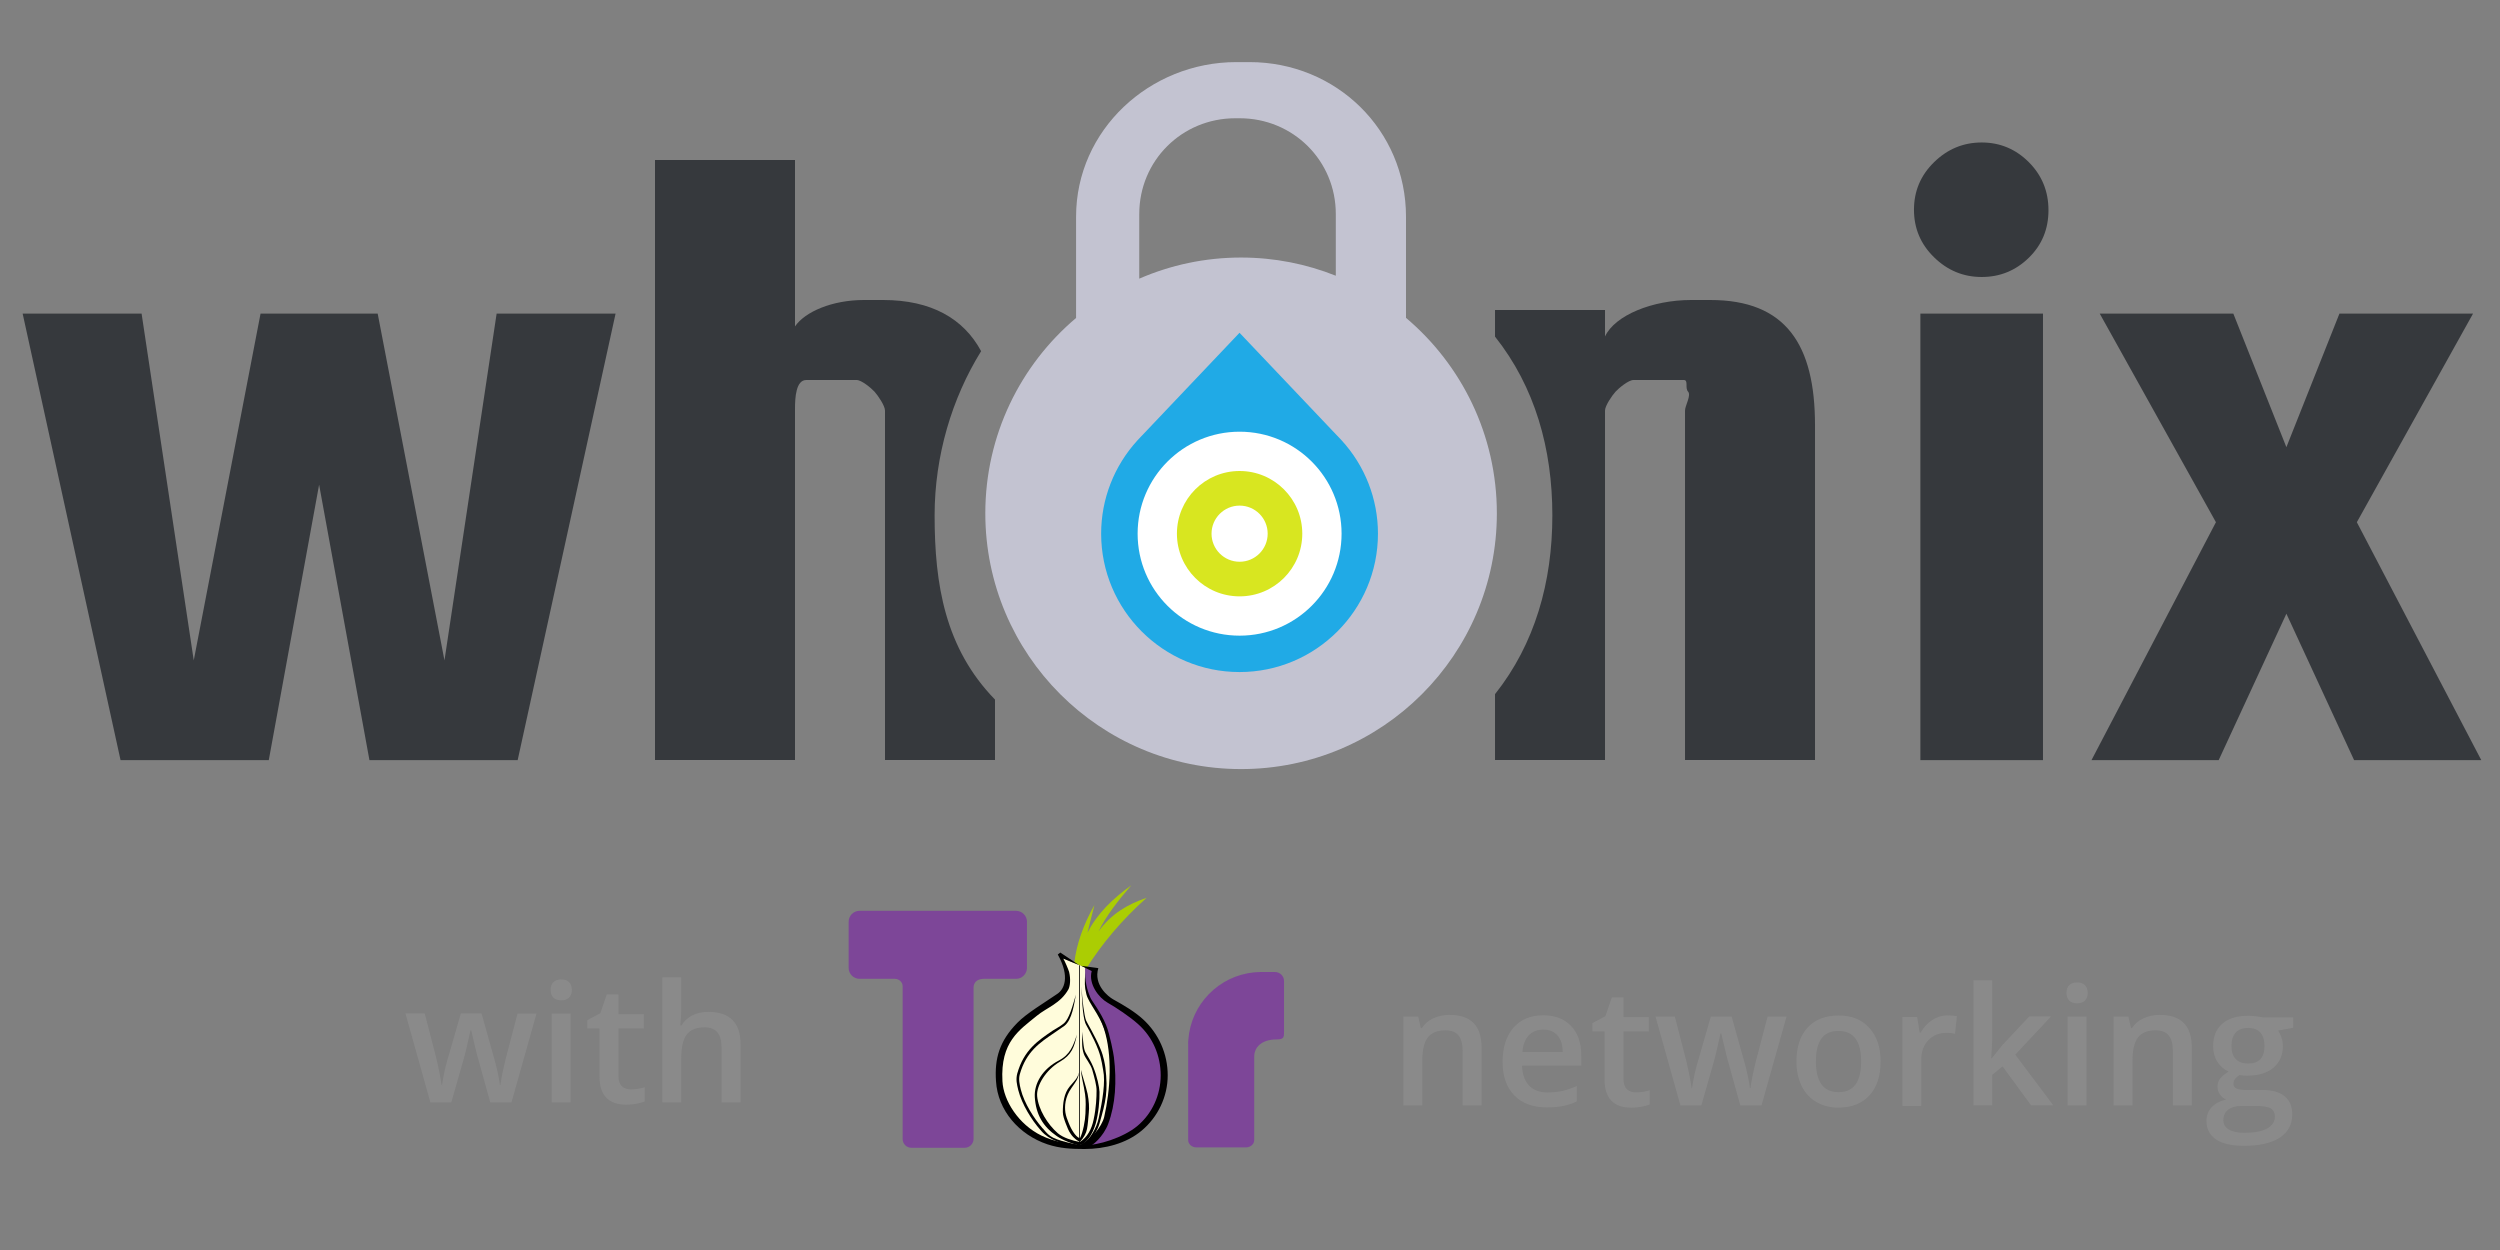 <?xml version="1.0" encoding="UTF-8"?>
<!DOCTYPE svg  PUBLIC '-//W3C//DTD SVG 1.1//EN'  'http://www.w3.org/Graphics/SVG/1.1/DTD/svg11.dtd'>
<svg enable-background="new 0 0 250 125" version="1.1" viewBox="0 0 250 125" xml:space="preserve" xmlns="http://www.w3.org/2000/svg">
<rect x="0" y="0" width="250" height="125" fill="#808080" stroke="none"/>
<g xmlns:cc="http://creativecommons.org/ns#" xmlns:dc="http://purl.org/dc/elements/1.1/" xmlns:inkscape="http://www.inkscape.org/namespaces/inkscape" xmlns:rdf="http://www.w3.org/1999/02/22-rdf-syntax-ns#" xmlns:sodipodi="http://sodipodi.sourceforge.net/DTD/sodipodi-0.dtd" xmlns:svg="http://www.w3.org/2000/svg">
	
		
	<g transform="translate(0 -927.36)">
		<g transform="matrix(.402 0 0 .402 -20.85 1191.8)">
			<g transform="matrix(.355 0 0 .355 230.21 -460.37)">
				
					<path d="m264.51 77.979-4.917 19.529c6.965-13.793 18.027-24.172 30.729-33.323-9.287 10.789-17.754 21.579-22.944 32.368 8.741-12.292 20.486-19.12 33.733-23.627-17.618 15.706-31.602 32.559-42.255 49.494l-8.467-3.687c1.501-13.521 6.609-27.369 14.121-40.754z" fill="#ABCD03"/>
					<path d="m241.9 115.14 16.116 6.686c0 4.098-0.333 16.597 2.229 20.284 26.803 34.519 22.293 103.71-5.43 105.49-42.217 0-58.317-28.679-58.317-55.038 0-24.037 28.816-40.016 46.025-54.219 4.37-3.824 3.612-12.275-0.623-23.201z" fill="#FFFCDB"/>
					<path d="m258.02 121.59 5.808 2.963c-0.546 3.823 0.273 12.292 4.096 14.476 16.936 10.516 32.914 21.988 39.197 33.46 22.398 40.426-15.706 77.846-48.62 74.295 17.891-13.248 23.081-40.425 16.389-70.062-2.731-11.609-6.966-22.125-14.478-34.007-3.254-5.832-2.118-13.066-2.392-21.125z" fill="#7D4698"/>
				
				
					<path d="m255.22 120.59 12.018 1.639c-3.551 11.745 6.966 19.939 10.38 21.852 7.648 4.234 15.023 8.604 20.896 13.93 11.063 10.106 17.345 24.31 17.345 39.333 0 14.886-6.829 29.226-18.301 38.786-10.789 9.014-25.675 12.838-40.152 12.838-9.014 0-17.072-0.409-25.812-3.278-19.939-6.692-34.826-23.763-36.055-44.25-1.093-15.979 2.458-28.134 14.887-40.835 6.418-6.692 19.393-14.34 28.271-20.486 4.371-3.005 9.014-11.473 0.136-27.451l1.776-1.366 13.157 8.812-11.108-4.578c0.956 1.366 3.551 7.512 4.098 9.287 1.229 5.053 0.683 9.971-0.41 12.155-5.599 10.107-15.159 12.838-22.124 18.574-12.292 10.106-25.676 18.164-24.174 45.888 0.683 13.657 11.336 30.319 27.314 38.104 9.014 4.371 19.394 6.146 29.91 6.692 9.423 0.41 27.451-5.19 37.284-13.384 10.516-8.74 16.389-21.988 16.389-35.508 0-13.658-5.463-26.632-15.706-35.783-5.873-5.326-15.569-11.745-21.578-15.16-6.009-3.414-13.521-12.974-11.063-22.124l-7.378-3.687z"/>
					<path d="m251.54 140.8c-1.229 6.283-2.595 17.618-8.058 21.852-2.322 1.638-4.644 3.278-7.102 4.916-9.833 6.693-19.667 12.974-24.173 29.09-0.956 3.415-0.136 7.102 0.684 10.516 2.458 9.833 9.423 20.486 14.886 26.769 0 0.273 1.093 0.956 1.093 1.229 4.507 5.327 5.873 6.829 22.944 10.652l-0.41 1.913c-10.243-2.731-18.71-5.189-24.037-11.336 0-0.136-0.956-1.093-0.956-1.093-5.736-6.556-12.702-17.481-15.296-27.724-0.956-4.098-1.775-7.238-0.683-11.473 4.643-16.661 14.75-23.217 24.993-30.182 2.322-1.502 5.053-2.869 7.238-4.644 4.233-3.14 6.554-12.701 8.877-20.485z"/>
					<path d="m255.91 166.75c0.137 7.102-0.556 10.665 1.219 15.719 1.092 3.004 4.782 7.102 5.875 11.063 1.502 5.327 3.138 11.199 3 14.75 0 4.098-0.256 11.742-2.031 19.937-1.354 6.771-4.473 12.582-9.719 15.875-5.373-1.106-11.682-2.995-15.406-6.188-7.238-6.282-13.649-16.787-14.469-25.938-0.682-7.511 6.273-18.589 15.969-24.188 8.194-4.78 10.1-10.228 11.875-18.969-2.458 7.648-4.766 14.059-12.688 18.156-11.472 6.009-17.359 16.096-16.813 25.656 0.819 12.291 5.742 20.62 15.438 27.313 4.097 2.868 11.751 5.899 16.531 6.719v-0.625c3.625-0.679 8.318-6.633 10.656-14.688 2.049-7.238 2.857-16.502 2.719-22.375-0.137-3.414-1.643-10.808-4.375-17.5-1.502-3.687-3.81-7.374-5.313-9.969-1.637-2.595-1.648-8.193-2.468-14.748z"/>
					<path d="m255.09 193.53c0.136 4.78 2.056 10.905 2.875 17.188 0.684 4.644 0.387 9.308 0.25 13.406-0.135 4.743-1.715 13.242-3.875 17.375-2.037-0.934-2.833-1.999-4.156-3.719-1.638-2.322-2.751-4.644-3.844-7.375-0.819-2.049-1.777-4.394-2.188-7.125-0.546-4.097-0.393-10.507 4.25-17.062 3.551-5.19 4.365-5.585 5.594-11.594-1.64 5.326-2.863 5.869-6.688 10.375-4.233 4.917-4.938 12.159-4.938 18.031 0 2.459 0.98 5.187 1.938 7.781 1.092 2.732 2.029 5.452 3.531 7.5 2.258 3.321 5.148 5.209 6.563 5.563 9e-3 2e-3 0.022-2e-3 0.031 0 0.03 7e-3 0.065 0.025 0.094 0.031v-0.156c2.65-2.954 4.244-5.889 4.781-8.844 0.683-3.551 0.84-7.11 1.25-11.344 0.409-3.551 0.112-8.334-0.844-13.25-1.364-6.146-3.668-12.412-4.624-16.781z"/>
					<path d="m255.5 135.07c0.137 7.101 0.683 20.35 2.595 25.539 0.546 1.775 5.599 9.56 9.149 18.983 2.459 6.556 3.005 12.565 3.415 14.34 1.639 7.785-0.41 20.896-3.142 33.324-1.365 6.692-6.009 15.023-11.335 18.301l-1.092 1.912c3.005-0.137 10.379-7.375 12.974-16.389 4.371-15.296 6.146-22.398 4.098-39.333-0.273-1.64-0.956-7.238-3.551-13.248-3.824-9.151-9.287-17.891-9.969-19.667-1.23-2.867-2.869-15.295-3.142-23.762z"/>
					<path d="m258.06 125.35c-0.405 7.298-0.514 9.986 0.852 15.312 1.502 5.873 9.151 14.34 12.292 24.037 6.009 18.574 4.507 42.884 0.136 61.867-1.638 6.691-9.424 16.389-17.208 19.529l5.736 1.366c3.141-0.137 11.198-7.648 14.34-16.252 5.052-13.521 6.009-29.636 3.96-46.571-0.137-1.639-2.869-16.252-5.463-22.398-3.688-9.15-10.244-17.345-10.926-19.119-1.229-3.005-3.927-9.244-3.719-17.771z"/>
					<rect x="253.72" y="120.22" width=".55" height="126.02"/>
				
			</g>
			<path d="m265.69-431.24h38.927c1.454 0 2.714 1.212 2.714 2.715v11.489c0 1.503-1.26 2.715-2.714 2.715h-7.999c-1.794 0-2.57 1.018-2.57 2.181v37.618c0 1.26-1.018 2.23-2.23 2.23h-13.234c-1.212 0-2.182-0.969-2.182-2.23v-37.957c0-1.164-1.067-1.842-1.891-1.842h-8.823c-1.503 0-2.715-1.212-2.715-2.715v-11.489c2e-3 -1.503 1.214-2.715 2.717-2.715z" fill="#7D4698"/>
			<path d="m365.56-416.02h3.441c1.26 0 2.278 1.018 2.278 2.23v12.313c0 1.6 0.097 2.23-1.842 2.23-3.83 0-5.575 2.036-5.575 4.266v20.796c0 0.97-0.921 1.794-2.036 1.794h-12.362c-1.115 0-2.036-0.824-2.036-1.794v-23.705c-0.013-0.417-5e-3 -1.032 0.049-1.357 0.679-8.775 7.563-15.795 16.288-16.676 0.293-0.03 1.328-0.097 1.795-0.097z" fill="#7D4698"/>
		</g>
		<g fill="#8A8A8A">
			<path d="m148.16 1037.9h-1.897v-5.466c0-0.686-0.139-1.198-0.418-1.535-0.273-0.338-0.71-0.506-1.31-0.506-0.798 0-1.383 0.236-1.752 0.707-0.37 0.472-0.555 1.262-0.555 2.371v4.429h-1.889v-8.89h1.479l0.265 1.166h0.096c0.268-0.423 0.648-0.75 1.141-0.981 0.493-0.23 1.04-0.346 1.64-0.346 2.133 0 3.199 1.085 3.199 3.255l1e-3 5.796z"/>
			<path d="m154.67 1038.1c-1.383 0-2.465-0.402-3.247-1.206-0.777-0.809-1.165-1.921-1.165-3.336 0-1.452 0.362-2.594 1.085-3.424s1.717-1.246 2.982-1.246c1.174 0 2.101 0.356 2.781 1.069 0.681 0.713 1.021 1.693 1.021 2.942v1.021h-5.924c0.027 0.863 0.26 1.527 0.699 1.993 0.439 0.461 1.058 0.691 1.857 0.691 0.525 0 1.013-0.048 1.463-0.145 0.455-0.102 0.943-0.268 1.463-0.498v1.535c-0.461 0.22-0.927 0.375-1.399 0.466s-1.01 0.137-1.616 0.138zm-0.345-7.781c-0.6 0-1.082 0.19-1.447 0.571-0.359 0.38-0.573 0.935-0.643 1.664h4.035c-0.011-0.734-0.188-1.289-0.531-1.664-0.342-0.381-0.814-0.571-1.414-0.571z"/>
			<path d="m163.59 1036.6c0.461 0 0.922-0.072 1.383-0.217v1.423c-0.209 0.091-0.48 0.166-0.812 0.225-0.327 0.064-0.667 0.096-1.021 0.096-1.79 0-2.685-0.943-2.685-2.829v-4.791h-1.214v-0.836l1.302-0.691 0.643-1.881h1.165v1.977h2.532v1.431h-2.532v4.758c0 0.456 0.113 0.793 0.338 1.013 0.231 0.215 0.531 0.322 0.901 0.322z"/>
			<path d="m174.03 1037.9-1.149-4.147c-0.139-0.439-0.391-1.46-0.756-3.062h-0.072c-0.311 1.447-0.557 2.473-0.739 3.078l-1.182 4.131h-2.09l-2.492-8.89h1.929l1.133 4.381c0.257 1.082 0.439 2.01 0.547 2.781h0.048c0.054-0.391 0.134-0.839 0.241-1.342 0.113-0.509 0.209-0.89 0.289-1.141l1.35-4.678h2.074l1.31 4.678c0.08 0.263 0.18 0.664 0.297 1.206 0.123 0.541 0.196 0.962 0.217 1.262h0.064c0.08-0.659 0.268-1.581 0.563-2.765l1.149-4.381h1.897l-2.508 8.89h-2.12v-1e-3z"/>
			<path d="m188.06 1033.5c0 1.452-0.372 2.586-1.117 3.4-0.745 0.815-1.782 1.222-3.111 1.222-0.831 0-1.565-0.188-2.202-0.563-0.638-0.375-1.128-0.914-1.471-1.616s-0.514-1.516-0.514-2.443c0-1.441 0.37-2.567 1.109-3.376s1.782-1.214 3.127-1.214c1.286 0 2.304 0.415 3.054 1.246 0.75 0.825 1.125 1.94 1.125 3.344zm-6.471 0c0 2.052 0.758 3.078 2.275 3.078 1.5 0 2.251-1.026 2.251-3.078 0-2.031-0.756-3.046-2.267-3.046-0.793 0-1.369 0.263-1.728 0.788-0.354 0.524-0.531 1.277-0.531 2.258z"/>
			<path d="m194.75 1028.9c0.38 0 0.694 0.027 0.94 0.08l-0.185 1.76c-0.268-0.064-0.547-0.096-0.836-0.096-0.756 0-1.369 0.246-1.841 0.74-0.466 0.493-0.699 1.133-0.699 1.921v4.646h-1.889v-8.89h1.479l0.249 1.567h0.096c0.295-0.53 0.678-0.951 1.149-1.262 0.479-0.31 0.991-0.466 1.537-0.466z"/>
			<path d="m199.17 1033.2 1.069-1.334 2.685-2.861h2.178l-3.577 3.818 3.802 5.072h-2.218l-2.853-3.898-1.037 0.852v3.046h-1.873v-12.507h1.873v6.101l-0.096 1.712h0.047v-1e-3z"/>
			<path d="m208.65 1037.9h-1.889v-8.89h1.889v8.89zm-2.001-11.245c0-0.338 0.091-0.597 0.273-0.78 0.188-0.182 0.453-0.273 0.796-0.273 0.332 0 0.589 0.091 0.772 0.273 0.188 0.182 0.281 0.442 0.281 0.78 0 0.322-0.094 0.576-0.281 0.764-0.182 0.182-0.439 0.273-0.772 0.273-0.343 0-0.608-0.091-0.796-0.273-0.182-0.188-0.273-0.443-0.273-0.764z"/>
			<path d="m219.18 1037.9h-1.897v-5.466c0-0.686-0.139-1.198-0.418-1.535-0.273-0.338-0.71-0.506-1.31-0.506-0.798 0-1.383 0.236-1.752 0.707-0.37 0.472-0.555 1.262-0.555 2.371v4.429h-1.889v-8.89h1.479l0.265 1.166h0.096c0.268-0.423 0.648-0.75 1.141-0.981 0.493-0.23 1.04-0.346 1.64-0.346 2.133 0 3.199 1.085 3.199 3.255l1e-3 5.796z"/>
			<path d="m229.32 1029.1v1.037l-1.519 0.281c0.139 0.188 0.255 0.418 0.346 0.691s0.137 0.563 0.137 0.868c0 0.916-0.316 1.637-0.948 2.162s-1.503 0.788-2.612 0.788c-0.284 0-0.541-0.021-0.772-0.064-0.407 0.252-0.611 0.547-0.611 0.884 0 0.204 0.094 0.356 0.281 0.458 0.193 0.102 0.544 0.153 1.053 0.153h1.551c0.981 0 1.725 0.209 2.235 0.627s0.764 1.021 0.764 1.808c0 1.007-0.415 1.784-1.246 2.331s-2.031 0.82-3.601 0.82c-1.211 0-2.135-0.214-2.773-0.643s-0.956-1.04-0.957-1.833c0-0.547 0.171-1.007 0.514-1.382 0.348-0.37 0.833-0.627 1.455-0.772-0.252-0.107-0.461-0.279-0.627-0.515-0.161-0.241-0.241-0.493-0.241-0.755 0-0.332 0.094-0.614 0.281-0.844 0.188-0.23 0.466-0.458 0.836-0.683-0.461-0.198-0.836-0.52-1.125-0.965-0.284-0.45-0.426-0.975-0.426-1.575 0-0.965 0.303-1.712 0.908-2.243 0.611-0.53 1.479-0.796 2.604-0.796 0.252 0 0.514 0.019 0.788 0.056 0.279 0.032 0.488 0.067 0.627 0.104l3.078 2e-3zm-6.984 10.272c0 0.407 0.182 0.721 0.547 0.94 0.37 0.22 0.887 0.33 1.551 0.33 1.029 0 1.795-0.147 2.299-0.442s0.756-0.686 0.756-1.174c0-0.386-0.139-0.662-0.418-0.828-0.273-0.161-0.785-0.241-1.535-0.241h-1.431c-0.541 0-0.973 0.126-1.294 0.378-0.317 0.258-0.475 0.603-0.475 1.037zm0.811-7.394c0 0.557 0.142 0.986 0.426 1.286 0.289 0.3 0.702 0.45 1.238 0.45 1.093 0 1.64-0.584 1.64-1.752 0-0.579-0.137-1.023-0.41-1.334-0.268-0.316-0.678-0.474-1.23-0.474-0.547 0-0.962 0.155-1.246 0.466-0.278 0.31-0.418 0.763-0.418 1.358z"/>
		</g>
		<g fill="#8A8A8A">
			<path d="m49.026 1037.6-1.149-4.147c-0.139-0.439-0.391-1.46-0.756-3.063h-0.072c-0.311 1.447-0.557 2.473-0.739 3.078l-1.182 4.131h-2.09l-2.492-8.89h1.929l1.133 4.381c0.257 1.082 0.439 2.01 0.547 2.781h0.048c0.054-0.391 0.134-0.839 0.241-1.342 0.113-0.509 0.209-0.89 0.289-1.141l1.35-4.678h2.074l1.31 4.678c0.08 0.263 0.18 0.664 0.297 1.206 0.123 0.541 0.196 0.962 0.217 1.262h0.064c0.08-0.659 0.268-1.581 0.563-2.765l1.149-4.381h1.897l-2.508 8.89h-2.12z"/>
			<path d="m57.064 1037.6h-1.889v-8.89h1.889v8.89zm-2.001-11.245c0-0.338 0.091-0.597 0.273-0.78 0.188-0.182 0.453-0.273 0.796-0.273 0.332 0 0.589 0.091 0.772 0.273 0.188 0.182 0.281 0.442 0.281 0.78 0 0.322-0.094 0.576-0.281 0.764-0.182 0.182-0.439 0.273-0.772 0.273-0.343 0-0.608-0.091-0.796-0.273-0.182-0.188-0.273-0.442-0.273-0.764z"/>
			<path d="m63.085 1036.3c0.461 0 0.922-0.072 1.383-0.217v1.423c-0.209 0.091-0.48 0.166-0.812 0.225-0.327 0.065-0.667 0.097-1.021 0.097-1.79 0-2.685-0.943-2.685-2.829v-4.791h-1.214v-0.836l1.302-0.691 0.643-1.881h1.165v1.977h2.532v1.431h-2.532v4.759c0 0.455 0.113 0.793 0.338 1.013 0.231 0.213 0.531 0.32 0.901 0.32z"/>
			<path d="m74.056 1037.6h-1.897v-5.466c0-0.686-0.139-1.198-0.418-1.535-0.273-0.338-0.71-0.506-1.31-0.506-0.793 0-1.377 0.239-1.752 0.715-0.37 0.472-0.555 1.265-0.555 2.379v4.413h-1.889v-12.507h1.889v3.175c0 0.509-0.032 1.053-0.096 1.632h0.121c0.257-0.429 0.614-0.761 1.069-0.997 0.461-0.236 0.997-0.354 1.608-0.354 2.154 0 3.231 1.085 3.231 3.255v5.796z"/>
		</g>
	</g>
</g>

	<g fill="#36393D">
		<path d="m26.055 31.359h11.713l6.679 34.679 5.216-34.679h11.895l-9.791 44.654h-14.823l-5.033-27.543-5.033 27.543h-14.823l-9.791-44.654h11.895l5.216 34.679 6.68-34.679z"/>
		<path d="m202.88 25.778c-1.312 1.281-2.882 1.921-4.713 1.921-1.83 0-3.416-0.655-4.757-1.967-1.343-1.311-2.013-2.896-2.013-4.758 0-1.86 0.67-3.446 2.013-4.759 1.341-1.311 2.928-1.967 4.757-1.967 1.83 0 3.401 0.657 4.713 1.967 1.311 1.313 1.967 2.914 1.967 4.804 0 1.892-0.656 3.478-1.967 4.759zm-10.843 50.235v-44.654h12.262v44.654h-12.262z"/>
		<path d="m228.64 61.372-6.771 14.641h-12.72l12.444-23.791-11.621-20.863h13.36l5.306 13.359 5.307-13.359h13.36l-11.621 20.863 12.444 23.791h-12.719l-6.769-14.641z"/>
		<path d="M171.034,30h-1.921c-3.844,0-7.612,1.512-8.612,3.647V31h-11v2.66c4,5.04,5.734,11.209,5.734,17.878    c0,6.669-1.734,12.838-5.734,17.878V76h11V41.059c0-0.488,0.722-1.53,1.058-1.896c0.335-0.366,1.301-1.163,1.79-1.163h5.032    c0.488,0,0.09,0.797,0.426,1.163c0.335,0.366-0.306,1.408-0.306,1.896V76h13V42.522C181.5,34.471,178.598,30,171.034,30z"/>
		<path d="m93.461 51.539c0-5.946 1.731-11.717 4.651-16.422-1.751-3.259-4.986-5.117-9.798-5.117h-1.921c-3.173 0-5.893 1.176-6.893 2.64v-16.64h-14v60h14v-35.124c0-1.098 0.09-2.876 1.128-2.876h5.033c0.488 0 1.449 0.797 1.786 1.163 0.334 0.366 1.053 1.408 1.053 1.896v34.941h11v-6.042c-5-5.136-6.039-11.512-6.039-18.419z"/>
	</g>
	
		
			
				
					
						<path d="m140.6 31.786v-10.113c0-8.674-6.983-15.463-15.655-15.463h-1.31c-8.672 0-16.027 6.789-16.027 15.463v10.122c-5.549 4.692-9.076 11.7-9.076 19.536 0 14.126 11.451 25.577 25.577 25.577s25.577-11.451 25.577-25.577c-1e-3 -7.841-3.532-14.853-9.086-19.545zm-26.674-10.384c0-5.339 4.267-9.576 9.606-9.576h0.438c5.34 0 9.61 4.237 9.61 9.576v6.171c-2.93-1.169-6.124-1.819-9.472-1.819-3.62 0-7.062 0.756-10.183 2.113v-6.465z" fill="#C3C3D1"/>
					
				
				
					
						<path d="m134.14 44.009-0.228-0.243c-0.056-0.059-0.114-0.119-0.168-0.177h-5e-3l-9.787-10.311-9.783 10.311c-0.011 0.011-0.026 0.024-0.037 0.035l-0.174 0.185-0.186 0.2-9e-3 7e-3c-2.353 2.566-3.648 5.886-3.648 9.351 0 7.632 6.206 13.838 13.838 13.838 7.633 0 13.843-6.205 13.843-13.838 0-3.465-1.295-6.785-3.649-9.351l-7e-3 -7e-3z" fill="#20AAE6"/>
					
					<g clip-rule="evenodd" fill-rule="evenodd">
						<circle cx="123.96" cy="53.368" r="10.198" fill="#fff"/>
						<circle cx="123.96" cy="53.368" r="6.268" fill="#D8E620"/>
						<circle cx="123.96" cy="53.368" r="2.807" fill="#fff"/>
					</g>
				
			
		
	

</svg>
